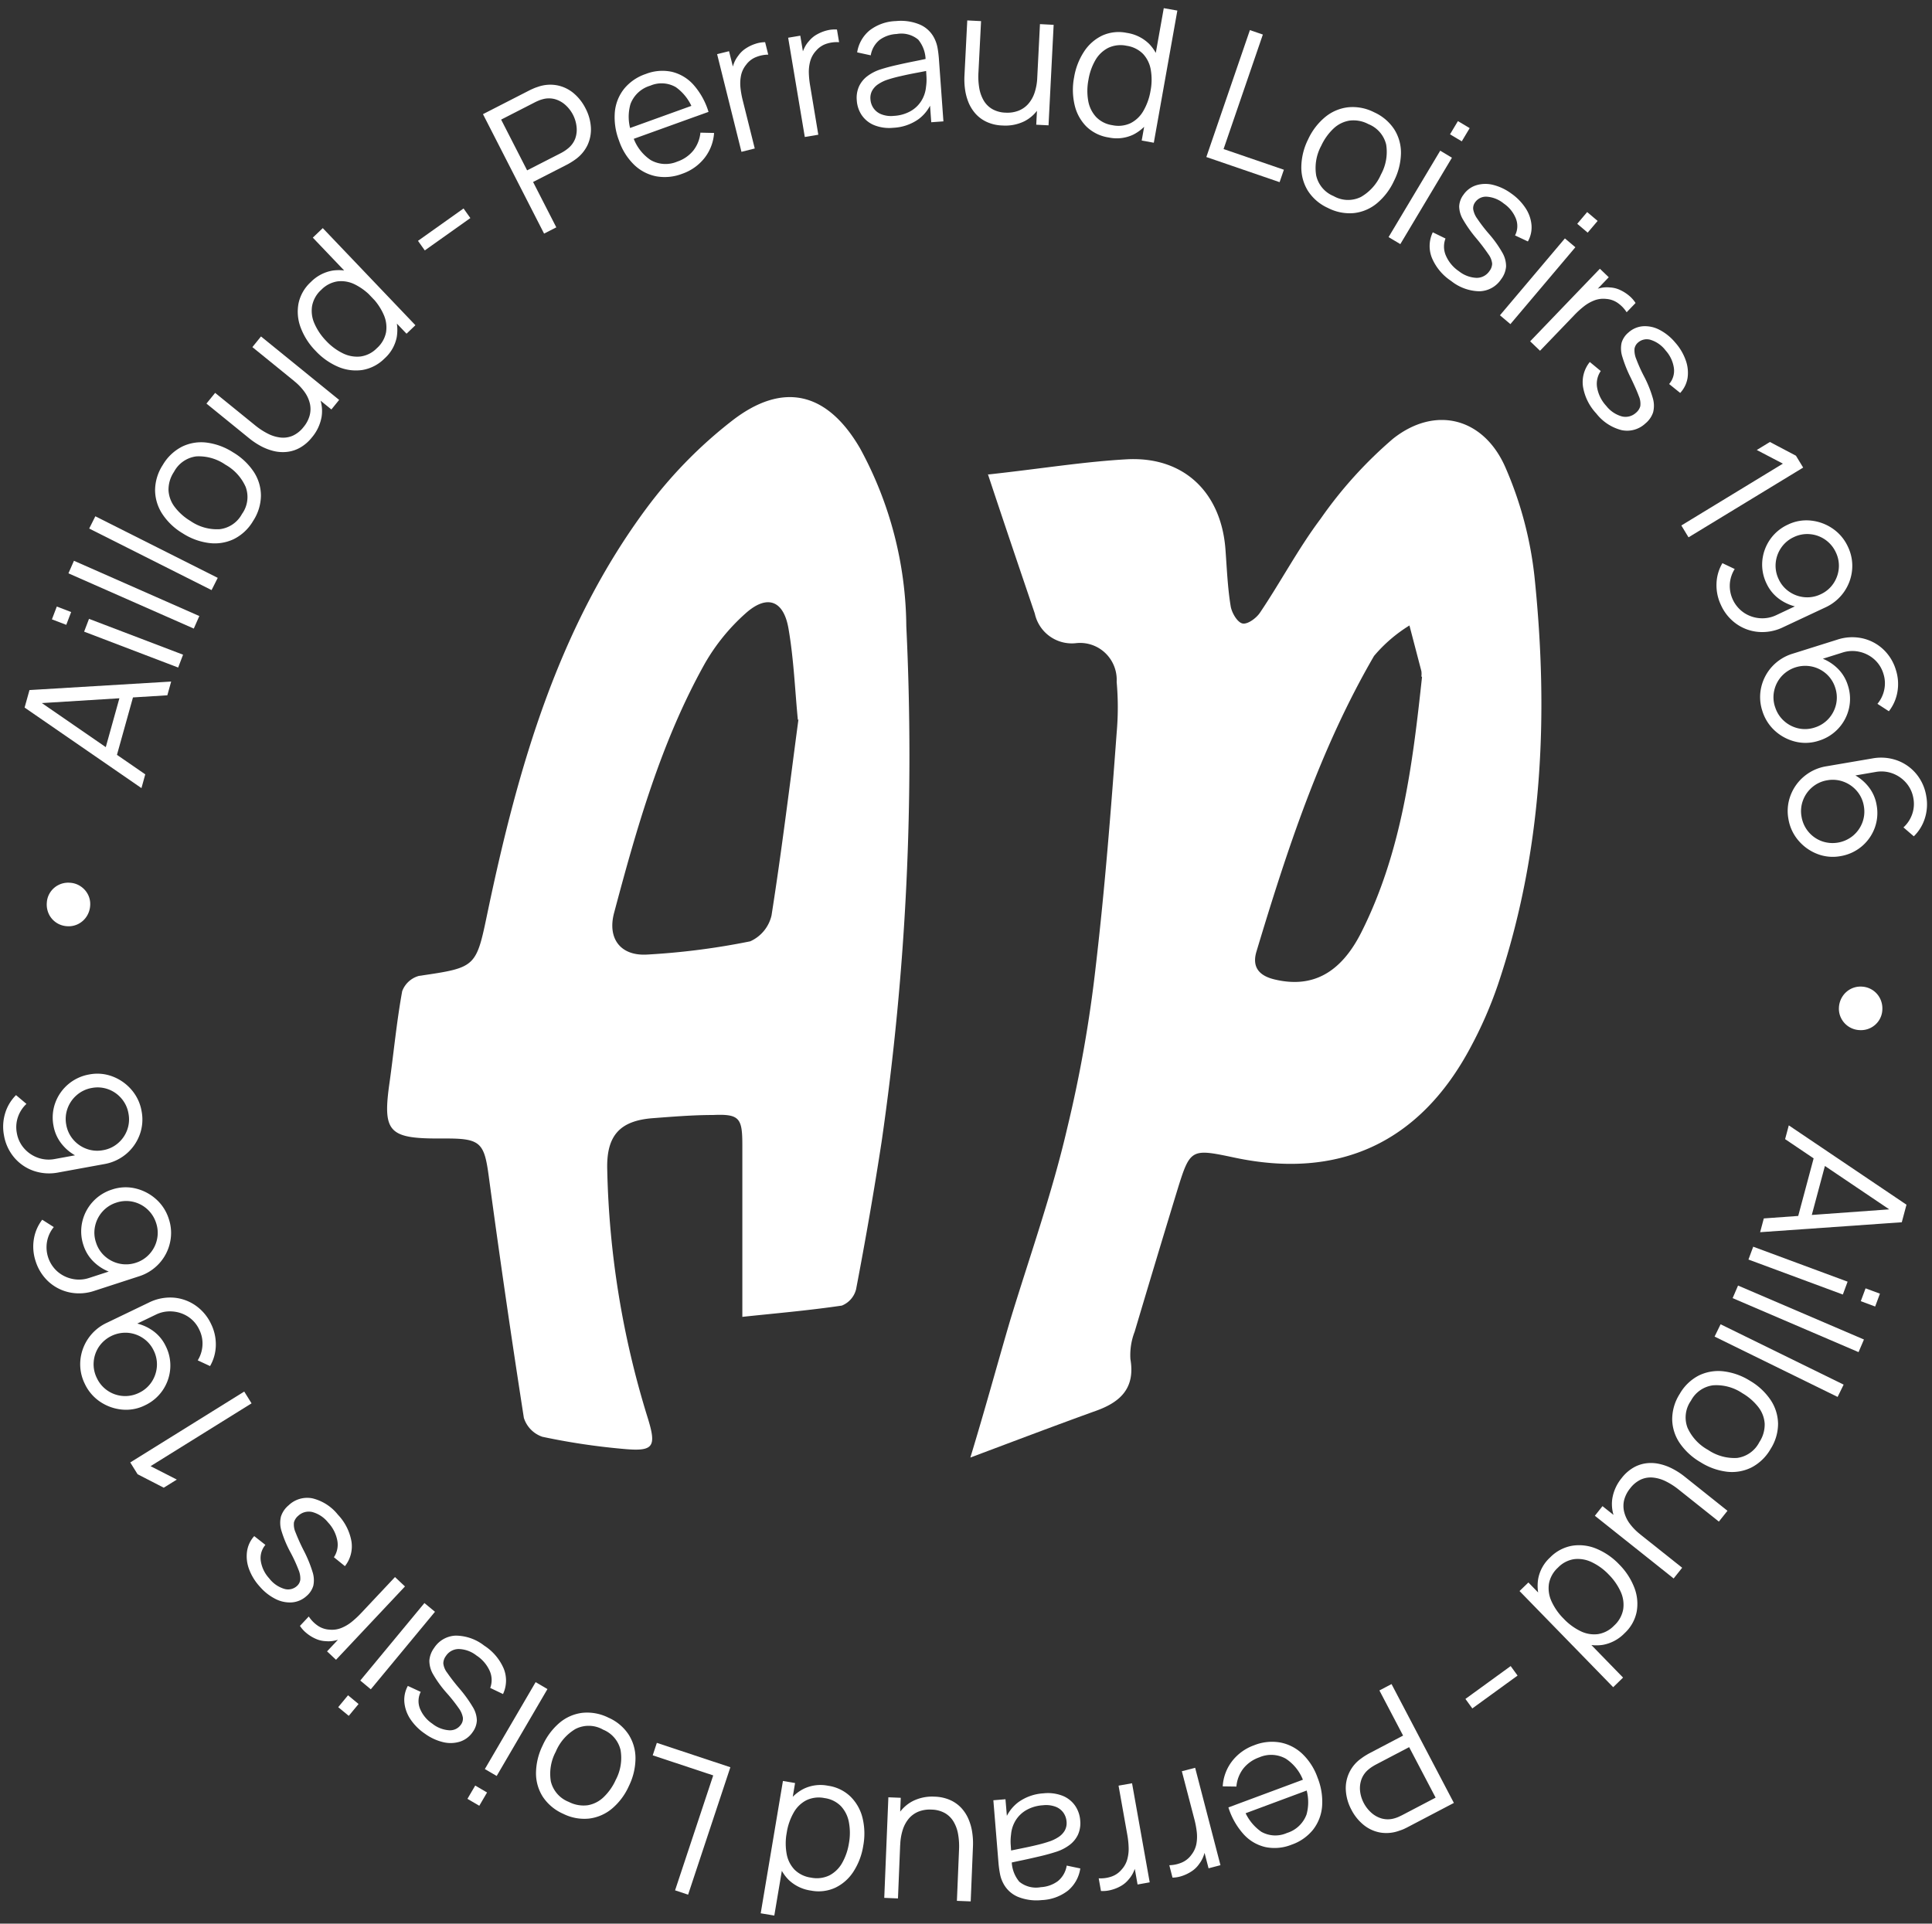 <svg xmlns="http://www.w3.org/2000/svg" width="156.216" height="155.564" viewBox="0 0 156.216 155.564">
  <rect x="0" y="0" width="156.216" height="155.564" fill="#333333" stroke="none"/>
  <g id="Groupe_28" data-name="Groupe 28" transform="translate(-7.391 -8.256)">
    <g id="Groupe_14" data-name="Groupe 14" transform="matrix(-0.105, 0.995, -0.995, -0.105, 170.981, 16.25)">
      <path id="Tracé_81" data-name="Tracé 81" d="M1.883,3.508a1.81,1.81,0,0,1-.915-.184A1.756,1.756,0,0,1,.289,2.73,1.717,1.717,0,0,1,0,1.847,1.732,1.732,0,0,1,.808.275,1.812,1.812,0,0,1,1.7,0a1.711,1.711,0,0,1,.87.181,1.734,1.734,0,0,1,.945,1.483,1.744,1.744,0,0,1-.789,1.568A1.672,1.672,0,0,1,1.883,3.508Z" transform="translate(72.727 3.593)" fill="#fff"/>
      <path id="Tracé_82" data-name="Tracé 82" d="M0,10.131,5.379,0,6.83.229l2,11.3-1.138-.179L5.782.689l.43.067L1.138,10.311ZM2.053,7.794l.162-1.026L7.75,7.64,7.588,8.667Z" transform="translate(84.499 0)" fill="#fff"/>
      <path id="Tracé_83" data-name="Tracé 83" d="M0,10.583,2.01,2.7l1.074.274L1.072,10.857ZM2.394,1.2,2.7,0,3.774.275l-.308,1.2Z" transform="translate(94.554 1.379)" fill="#fff"/>
      <path id="Tracé_84" data-name="Tracé 84" d="M0,10.576,3.27,0,4.329.327,1.057,10.905Z" transform="translate(97.805 2.275)" fill="#fff"/>
      <path id="Tracé_85" data-name="Tracé 85" d="M0,10.4,3.807,0,4.847.379l-3.807,10.4Z" transform="translate(101.066 3.525)" fill="#fff"/>
      <path id="Tracé_86" data-name="Tracé 86" d="M2.184,8.178A3.766,3.766,0,0,1,.544,6.8,3.588,3.588,0,0,1,0,4.861,5.171,5.171,0,0,1,.533,2.648,5.111,5.111,0,0,1,1.912.816,3.553,3.553,0,0,1,3.755.023,3.8,3.8,0,0,1,5.841.409,3.807,3.807,0,0,1,7.492,1.791a3.529,3.529,0,0,1,.549,1.931A5.165,5.165,0,0,1,7.5,5.929,5.18,5.18,0,0,1,6.131,7.769a3.506,3.506,0,0,1-1.841.8A3.816,3.816,0,0,1,2.184,8.178Zm.452-.96a2.344,2.344,0,0,0,2.21.045,3.852,3.852,0,0,0,1.6-1.834,3.786,3.786,0,0,0,.4-2.41A2.373,2.373,0,0,0,5.389,1.372,2.57,2.57,0,0,0,3.854,1.1a2.431,2.431,0,0,0-1.281.655A4.5,4.5,0,0,0,1.6,3.148a3.76,3.76,0,0,0-.389,2.418A2.355,2.355,0,0,0,2.636,7.218Z" transform="translate(104.823 8.44)" fill="#fff"/>
      <path id="Tracé_87" data-name="Tracé 87" d="M1.48,8.784a3.287,3.287,0,0,1-.955-.876A2.763,2.763,0,0,1,.073,6.9a3.113,3.113,0,0,1-.047-1.07A4.262,4.262,0,0,1,.3,4.762a5.831,5.831,0,0,1,.5-.989L3.209,0l.941.6L1.92,4.1a5.727,5.727,0,0,0-.56,1.117,2.972,2.972,0,0,0-.189,1.061,1.934,1.934,0,0,0,.262.949,2.34,2.34,0,0,0,.793.782,2.505,2.505,0,0,0,.983.385A2.02,2.02,0,0,0,4.156,8.3a2.645,2.645,0,0,0,.89-.531,4.476,4.476,0,0,0,.794-.955l.567.568a4.576,4.576,0,0,1-1.5,1.537,3.038,3.038,0,0,1-1.709.44A3.5,3.5,0,0,1,1.48,8.784Zm2.416,1.3L4.972,8.392,4.878,8.33,8.172,3.159l.934.594L4.734,10.616Z" transform="translate(112.79 11.79)" fill="#fff"/>
      <path id="Tracé_88" data-name="Tracé 88" d="M1.251,7.43A3.285,3.285,0,0,1,.12,5.75,3.627,3.627,0,0,1,.155,3.777,5.381,5.381,0,0,1,1.226,1.815,5.408,5.408,0,0,1,2.951.409,3.607,3.607,0,0,1,4.873.01,3.224,3.224,0,0,1,6.706.8,3.243,3.243,0,0,1,7.831,2.46,3.447,3.447,0,0,1,7.77,4.391a5.671,5.671,0,0,1-1.1,1.952A5.729,5.729,0,0,1,4.964,7.771a3.5,3.5,0,0,1-1.89.434A3.106,3.106,0,0,1,1.251,7.43ZM2,6.71a2.318,2.318,0,0,0,1.37.589A2.512,2.512,0,0,0,4.76,6.945,4.786,4.786,0,0,0,6.051,5.828,4.746,4.746,0,0,0,6.917,4.35a2.483,2.483,0,0,0,.089-1.42,2.311,2.311,0,0,0-.822-1.223A2.34,2.34,0,0,0,4.8,1.114a2.522,2.522,0,0,0-1.4.355,4.762,4.762,0,0,0-1.271,1.1A4.663,4.663,0,0,0,1.28,4.031a2.584,2.584,0,0,0-.1,1.442A2.283,2.283,0,0,0,2,6.71ZM3.445,8.961,7.36,4.253l-.093-.077,3.02-3.63.857.712L4.209,9.6Z" transform="translate(120.005 18.221)" fill="#fff"/>
      <path id="Tracé_89" data-name="Tracé 89" d="M0,.635.705,0,3.73,3.358l-.705.635Z" transform="translate(130.32 27.262)" fill="#fff"/>
      <path id="Tracé_90" data-name="Tracé 90" d="M0,6.019,9.025,0l2.323,3.485c.059.086.122.189.19.3a3.419,3.419,0,0,1,.181.362,3.02,3.02,0,0,1,.31,1.528,2.951,2.951,0,0,1-.471,1.391,3.833,3.833,0,0,1-1.122,1.115,3.78,3.78,0,0,1-1.457.6,2.924,2.924,0,0,1-2.754-.97c-.093-.1-.179-.2-.262-.309s-.152-.2-.211-.289L4.043,4.653.615,6.939Zm4.92-1.95L6.612,6.606q.076.113.189.255a2.6,2.6,0,0,0,.24.266,1.862,1.862,0,0,0,.89.505,2.134,2.134,0,0,0,.967,0A2.71,2.71,0,0,0,9.8,7.239a2.776,2.776,0,0,0,.713-.689,2.126,2.126,0,0,0,.377-.894,1.866,1.866,0,0,0-.125-1.016,2.407,2.407,0,0,0-.156-.322c-.06-.1-.116-.193-.166-.27L8.754,1.512Z" transform="translate(132.777 31.301)" fill="#fff"/>
      <path id="Tracé_91" data-name="Tracé 91" d="M.456,5.982A3.882,3.882,0,0,1,.012,3.9,3.574,3.574,0,0,1,.738,2.031,4.934,4.934,0,0,1,2.535.6,5.2,5.2,0,0,1,4.809,0,3.527,3.527,0,0,1,6.747.531a3.827,3.827,0,0,1,1.379,1.59,3.685,3.685,0,0,1,.418,2.087A3.408,3.408,0,0,1,7.7,6.068,5.89,5.89,0,0,1,5.671,7.521l-.5-1.012.349-.174A3.856,3.856,0,0,0,7.352,4.662,2.307,2.307,0,0,0,7.229,2.6,2.454,2.454,0,0,0,5.574,1.181a3.743,3.743,0,0,0-2.483.456A3.649,3.649,0,0,0,1.266,3.322a2.414,2.414,0,0,0,.12,2.147A2.835,2.835,0,0,0,2.426,6.656a2.769,2.769,0,0,0,1.5.4l.1,1.1a3.679,3.679,0,0,1-2.106-.54A3.919,3.919,0,0,1,.456,5.982ZM2.64,1.423l.829-.412L6.235,6.576l-.83.411Z" transform="translate(138.405 41.863)" fill="#fff"/>
      <path id="Tracé_92" data-name="Tracé 92" d="M0,2.861,7.614,0l.351.93-1.834.689L6.3,1.346a2.886,2.886,0,0,1,.748.1,2.385,2.385,0,0,1,.637.27,2.18,2.18,0,0,1,.657.54,3.235,3.235,0,0,1,.462.737,2.537,2.537,0,0,1,.216.756L8.05,4.11a2.751,2.751,0,0,0-.293-.928A1.856,1.856,0,0,0,7.02,2.42,2.049,2.049,0,0,0,6.1,2.114a3.32,3.32,0,0,0-.97.075,7.435,7.435,0,0,0-.938.279L.39,3.9Z" transform="translate(141.172 49.532)" fill="#fff"/>
      <path id="Tracé_93" data-name="Tracé 93" d="M0,2.26,7.814,0l.277.957L6.209,1.5l.19-.259a2.833,2.833,0,0,1,.74.155,2.394,2.394,0,0,1,.614.316,2.208,2.208,0,0,1,.614.592,3.134,3.134,0,0,1,.4.77,2.555,2.555,0,0,1,.156.77l-1,.289a2.663,2.663,0,0,0-.22-.948,1.836,1.836,0,0,0-.675-.816,2,2,0,0,0-.9-.375,3.17,3.17,0,0,0-.972,0,6.96,6.96,0,0,0-.956.205L.307,3.324Z" transform="translate(142.95 55.073)" fill="#fff"/>
      <path id="Tracé_94" data-name="Tracé 94" d="M.076,3.6A3.274,3.274,0,0,1,.115,2.02,2.257,2.257,0,0,1,.809.942,2.411,2.411,0,0,1,1.929.416,2.278,2.278,0,0,1,3.092.468a2.221,2.221,0,0,1,.894.575,3.646,3.646,0,0,1,.651.968c.175.388.348.818.516,1.3s.327.944.474,1.4.279.864.4,1.209l-.311-.34a2.648,2.648,0,0,0,1.668-.792,2.132,2.132,0,0,0,.255-1.78,2.55,2.55,0,0,0-.633-1.317,2.019,2.019,0,0,0-1.32-.575L5.8,0A2.877,2.877,0,0,1,7.671.787a3.692,3.692,0,0,1,1,2.042,4,4,0,0,1-.059,1.939,2.361,2.361,0,0,1-.983,1.308,2.671,2.671,0,0,1-.741.34,8.373,8.373,0,0,1-.864.21l-4.967.939L.873,6.6,2.88,6.216l-.066.3a3.223,3.223,0,0,1-1.808-.97A3.852,3.852,0,0,1,.076,3.6Zm.964-.053a3.1,3.1,0,0,0,.526,1.282,2.442,2.442,0,0,0,.924.775,2.587,2.587,0,0,0,1.161.248,4.107,4.107,0,0,0,.865-.064q.466-.08.694-.123l-.136.455Q4.9,5.574,4.7,4.941C4.568,4.518,4.433,4.1,4.289,3.7a11.043,11.043,0,0,0-.442-1.086,3.319,3.319,0,0,0-.394-.608,1.573,1.573,0,0,0-.562-.434,1.24,1.24,0,0,0-.757-.067,1.438,1.438,0,0,0-.641.3,1.369,1.369,0,0,0-.433.664A2.186,2.186,0,0,0,1.04,3.543Z" transform="translate(144.436 60.77)" fill="#fff"/>
      <path id="Tracé_95" data-name="Tracé 95" d="M.009,3.789A3.315,3.315,0,0,1,.153,2.5,2.772,2.772,0,0,1,.7,1.537,3.148,3.148,0,0,1,1.539.868,4.273,4.273,0,0,1,2.562.463,5.93,5.93,0,0,1,3.656.286L8.121,0l.073,1.113-4.143.264a5.675,5.675,0,0,0-1.231.208,2.926,2.926,0,0,0-.97.474,1.928,1.928,0,0,0-.611.771,2.305,2.305,0,0,0-.163,1.1,2.475,2.475,0,0,0,.268,1.02,2.033,2.033,0,0,0,.631.715,2.638,2.638,0,0,0,.953.4,4.443,4.443,0,0,0,1.239.078l-.122.793a4.563,4.563,0,0,1-2.125-.3A3.022,3.022,0,0,1,.559,5.519,3.49,3.49,0,0,1,.009,3.789ZM.387,6.5l2-.129L2.38,6.263,8.5,5.87l.07,1.107L.452,7.5Z" transform="translate(145.693 69.298)" fill="#fff"/>
      <path id="Tracé_96" data-name="Tracé 96" d="M.008,3.35a3.265,3.265,0,0,1,.686-1.9A3.636,3.636,0,0,1,2.308.306,5.368,5.368,0,0,1,4.522.013,5.374,5.374,0,0,1,6.675.572,3.586,3.586,0,0,1,8.133,1.888a3.224,3.224,0,0,1,.448,1.945,3.249,3.249,0,0,1-.675,1.888,3.434,3.434,0,0,1-1.6,1.091,5.679,5.679,0,0,1-2.224.267,5.7,5.7,0,0,1-2.158-.533A3.5,3.5,0,0,1,.459,5.28,3.12,3.12,0,0,1,.008,3.35ZM.07,6.025,6.182,6.4l.008-.121L10.9,6.57l-.068,1.112L.008,7.018Zm.96-2.5A2.331,2.331,0,0,0,1.364,4.98a2.494,2.494,0,0,0,1.111.913,4.76,4.76,0,0,0,1.663.382,4.754,4.754,0,0,0,1.7-.175,2.474,2.474,0,0,0,1.2-.768,2.319,2.319,0,0,0,.5-1.383A2.351,2.351,0,0,0,7.2,2.478,2.528,2.528,0,0,0,6.086,1.56a4.722,4.722,0,0,0-1.637-.375,4.674,4.674,0,0,0-1.682.181,2.58,2.58,0,0,0-1.222.772A2.27,2.27,0,0,0,1.03,3.527Z" transform="translate(145.72 78.392)" fill="#fff"/>
      <path id="Tracé_97" data-name="Tracé 97" d="M1.337,0l10.6,2.316L11.7,3.4,2.138,1.309l-1.1,5.033L0,6.116Z" transform="translate(143.733 89.751)" fill="#fff"/>
      <path id="Tracé_98" data-name="Tracé 98" d="M.25,2.548A3.736,3.736,0,0,1,1.45.771,3.555,3.555,0,0,1,3.319.025a5.139,5.139,0,0,1,2.257.3A5.093,5.093,0,0,1,7.543,1.5a3.546,3.546,0,0,1,.983,1.749,3.8,3.8,0,0,1-.164,2.116,3.82,3.82,0,0,1-1.2,1.789A3.532,3.532,0,0,1,5.3,7.9a5.17,5.17,0,0,1-2.253-.3A5.207,5.207,0,0,1,1.075,6.43,3.511,3.511,0,0,1,.083,4.681,3.826,3.826,0,0,1,.25,2.548Zm1,.346A2.347,2.347,0,0,0,1.44,5.1,3.849,3.849,0,0,0,3.433,6.49a3.771,3.771,0,0,0,2.439.142A2.379,2.379,0,0,0,7.359,5.015a2.592,2.592,0,0,0,.105-1.553,2.448,2.448,0,0,0-.787-1.205,4.455,4.455,0,0,0-1.486-.824A3.776,3.776,0,0,0,2.744,1.3,2.357,2.357,0,0,0,1.254,2.894Z" transform="translate(141.868 97.424)" fill="#fff"/>
      <path id="Tracé_99" data-name="Tracé 99" d="M.456,0,7.872,3.343,7.417,4.352,0,1.009ZM9.281,3.977l1.133.511L9.959,5.5,8.825,4.986Z" transform="translate(139.881 105.115)" fill="#fff"/>
      <path id="Tracé_100" data-name="Tracé 100" d="M.592,2.062A4.154,4.154,0,0,1,2.273.3,2.574,2.574,0,0,1,4.324.141l-.383,1.08a1.821,1.821,0,0,0-1.364.186,2.912,2.912,0,0,0-1.13,1.2A2.427,2.427,0,0,0,1.08,4.07a1.24,1.24,0,0,0,.666.981,1.031,1.031,0,0,0,.619.148,1.5,1.5,0,0,0,.719-.389A15.763,15.763,0,0,0,4.257,3.684,10.616,10.616,0,0,1,5.623,2.461,2.168,2.168,0,0,1,6.663,2.02a1.721,1.721,0,0,1,.975.237,1.978,1.978,0,0,1,.874.933A2.548,2.548,0,0,1,8.7,4.533a4.14,4.14,0,0,1-.527,1.549,4.32,4.32,0,0,1-1.056,1.3A2.948,2.948,0,0,1,5.82,8a2.345,2.345,0,0,1-1.342-.141l.37-1.087A1.641,1.641,0,0,0,6.183,6.7,2.678,2.678,0,0,0,7.3,5.581a2.443,2.443,0,0,0,.394-1.39,1.068,1.068,0,0,0-.552-.926.818.818,0,0,0-.578-.1,1.8,1.8,0,0,0-.724.412,13.119,13.119,0,0,0-1.1,1.074A9.225,9.225,0,0,1,3.356,5.907a2.191,2.191,0,0,1-1.094.437A1.975,1.975,0,0,1,1.2,6.067,2.167,2.167,0,0,1,.03,4.441,3.775,3.775,0,0,1,.592,2.062Z" transform="translate(136.79 108.503)" fill="#fff"/>
      <path id="Tracé_101" data-name="Tracé 101" d="M.612,0,7.388,4.5l-.615.92L0,.922ZM8.673,5.359l1.035.687L9.1,6.968,8.061,6.279Z" transform="translate(134.467 114.81)" fill="#fff"/>
      <path id="Tracé_102" data-name="Tracé 102" d="M.671,0,7.149,4.92l-.6.792L4.988,4.527h.322a2.8,2.8,0,0,1,.318.685,2.308,2.308,0,0,1,.111.681,2.172,2.172,0,0,1-.107.845,3.165,3.165,0,0,1-.378.783,2.575,2.575,0,0,1-.523.585L3.9,7.476a2.659,2.659,0,0,0,.63-.741,1.851,1.851,0,0,0,.252-1.028,2.031,2.031,0,0,0-.234-.944,3.293,3.293,0,0,0-.579-.781,7.524,7.524,0,0,0-.735-.645L0,.882Z" transform="translate(132.627 117.436)" fill="#fff"/>
      <path id="Tracé_103" data-name="Tracé 103" d="M1.108,1.4A4.169,4.169,0,0,1,3.152.082,2.576,2.576,0,0,1,5.184.4l-.623.961A1.824,1.824,0,0,0,3.19,1.229a2.922,2.922,0,0,0-1.378.9,2.456,2.456,0,0,0-.7,1.341,1.241,1.241,0,0,0,.42,1.109,1.048,1.048,0,0,0,.567.289,1.552,1.552,0,0,0,.792-.214,16.031,16.031,0,0,0,1.4-.82,10.365,10.365,0,0,1,1.613-.872,2.161,2.161,0,0,1,1.113-.188,1.718,1.718,0,0,1,.894.457,1.973,1.973,0,0,1,.633,1.111,2.541,2.541,0,0,1-.13,1.349,4.124,4.124,0,0,1-.872,1.386,4.284,4.284,0,0,1-1.33,1.015,2.936,2.936,0,0,1-1.4.3,2.328,2.328,0,0,1-1.274-.448l.611-.972a1.641,1.641,0,0,0,1.317.238,2.672,2.672,0,0,0,1.343-.829,2.412,2.412,0,0,0,.707-1.261A1.063,1.063,0,0,0,7.2,4.1a.825.825,0,0,0-.54-.229,1.807,1.807,0,0,0-.8.234,12.171,12.171,0,0,0-1.322.787,9.212,9.212,0,0,1-1.635.9,2.173,2.173,0,0,1-1.164.17A1.951,1.951,0,0,1,.77,5.44,2.165,2.165,0,0,1,.009,3.586,3.773,3.773,0,0,1,1.108,1.4Z" transform="translate(126.991 122.034)" fill="#fff"/>
      <path id="Tracé_104" data-name="Tracé 104" d="M.886,0,6.791,7.583,7.647,5.36l.764.981L7.55,8.558l-.885.689L0,.689Z" transform="translate(118.995 131.319)" fill="#fff"/>
      <path id="Tracé_105" data-name="Tracé 105" d="M7.674,10.219a3.57,3.57,0,0,1-1.832.553A3.709,3.709,0,0,1,2.586,8.963L.609,5.765A3.865,3.865,0,0,1,0,3.852,3.6,3.6,0,0,1,.432,2,3.761,3.761,0,0,1,1.808.569,3.725,3.725,0,0,1,3.487.012,3.483,3.483,0,0,1,5.19.3L4.834,1.34A2.566,2.566,0,0,0,3.6,1.086a2.494,2.494,0,0,0-1.232.382A2.508,2.508,0,0,0,1.4,2.495,2.652,2.652,0,0,0,1.12,3.81a2.568,2.568,0,0,0,.394,1.282L2.756,7.1l-.4-.123A3.692,3.692,0,0,1,2.779,5.3,3.227,3.227,0,0,1,3.971,4.026a3.478,3.478,0,0,1,1.8-.548A3.557,3.557,0,0,1,8.9,5.205a3.411,3.411,0,0,1,.533,1.813,3.8,3.8,0,0,1-.445,1.817A3.562,3.562,0,0,1,7.674,10.219ZM7.108,9.3a2.528,2.528,0,0,0,.839-3.511,2.5,2.5,0,0,0-.97-.919,2.586,2.586,0,0,0-1.274-.3,2.494,2.494,0,0,0-1.275.386,2.474,2.474,0,0,0-.915.97,2.563,2.563,0,0,0-.3,1.272,2.6,2.6,0,0,0,1.349,2.19,2.546,2.546,0,0,0,1.267.3A2.5,2.5,0,0,0,7.108,9.3Z" transform="translate(112.047 134.67)" fill="#fff"/>
      <path id="Tracé_106" data-name="Tracé 106" d="M2.193.327a3.546,3.546,0,0,1,1.89-.3A3.653,3.653,0,0,1,5.84.707,3.727,3.727,0,0,1,7.07,2.25L8.6,5.68a3.848,3.848,0,0,1,.346,1.979,3.625,3.625,0,0,1-.67,1.776A3.774,3.774,0,0,1,6.722,10.67,3.724,3.724,0,0,1,4.984,11a3.486,3.486,0,0,1-1.65-.509L3.827,9.5a2.576,2.576,0,0,0,1.191.416A2.617,2.617,0,0,0,7.379,8.816a2.659,2.659,0,0,0,.457-1.263,2.565,2.565,0,0,0-.22-1.326l-.964-2.16.385.175a3.7,3.7,0,0,1-.648,1.608A3.228,3.228,0,0,1,5.04,6.958a3.491,3.491,0,0,1-1.853.3A3.562,3.562,0,0,1,.314,5.134,3.436,3.436,0,0,1,.028,3.266,3.8,3.8,0,0,1,.711,1.525,3.559,3.559,0,0,1,2.193.327Zm.44.983A2.547,2.547,0,0,0,1.119,3.363a2.5,2.5,0,0,0,.212,1.316A2.518,2.518,0,0,0,2.172,5.72a2.57,2.57,0,0,0,1.219.468,2.465,2.465,0,0,0,1.316-.212,2.468,2.468,0,0,0,1.037-.838A2.578,2.578,0,0,0,6.21,3.915,2.517,2.517,0,0,0,6,2.6a2.5,2.5,0,0,0-.833-1.03A2.533,2.533,0,0,0,3.949,1.1,2.48,2.48,0,0,0,2.633,1.31Z" transform="translate(103.562 139.209)" fill="#fff"/>
      <path id="Tracé_107" data-name="Tracé 107" d="M2.655.157A3.555,3.555,0,0,1,4.568.109a3.686,3.686,0,0,1,1.65.912A3.748,3.748,0,0,1,7.23,2.713L8.29,6.319A3.851,3.851,0,0,1,8.37,8.325a3.6,3.6,0,0,1-.9,1.669,3.756,3.756,0,0,1-1.708,1.018A3.722,3.722,0,0,1,4,11.107a3.479,3.479,0,0,1-1.568-.723l.618-.912a2.6,2.6,0,0,0,1.127.571A2.509,2.509,0,0,0,5.463,10a2.513,2.513,0,0,0,1.2-.737,2.676,2.676,0,0,0,.623-1.191A2.6,2.6,0,0,0,7.241,6.73L6.573,4.459l.357.226a3.673,3.673,0,0,1-.856,1.508,3.24,3.24,0,0,1-1.486.916,3.491,3.491,0,0,1-1.876.053A3.564,3.564,0,0,1,.15,4.67,3.433,3.433,0,0,1,.117,2.779a3.768,3.768,0,0,1,.909-1.632A3.562,3.562,0,0,1,2.655.157Zm.3,1.034a2.484,2.484,0,0,0-1.144.69,2.517,2.517,0,0,0-.63,1.142,2.488,2.488,0,0,0,.034,1.331A2.5,2.5,0,0,0,1.912,5.5a2.573,2.573,0,0,0,1.148.629,2.494,2.494,0,0,0,1.332-.034A2.494,2.494,0,0,0,5.531,5.4,2.57,2.57,0,0,0,6.155,4.25a2.491,2.491,0,0,0-.037-1.335,2.466,2.466,0,0,0-.686-1.134A2.541,2.541,0,0,0,4.29,1.155,2.475,2.475,0,0,0,2.959,1.19Z" transform="translate(94.67 142.479)" fill="#fff"/>
      <path id="Tracé_108" data-name="Tracé 108" d="M1.652,0a1.8,1.8,0,0,1,.913.192,1.746,1.746,0,0,1,.672.6,1.7,1.7,0,0,1,.279.885A1.731,1.731,0,0,1,2.7,3.245a1.8,1.8,0,0,1-.9.263,1.689,1.689,0,0,1-.867-.189A1.732,1.732,0,0,1,0,1.827,1.709,1.709,0,0,1,.2.922,1.755,1.755,0,0,1,.8.266,1.685,1.685,0,0,1,1.652,0Z" transform="translate(79.576 148.512)" fill="#fff"/>
      <path id="Tracé_109" data-name="Tracé 109" d="M8.817,1.483,3.333,11.558l-1.448-.244L0,0,1.137.19l1.8,10.675-.43-.071,5.171-9.5ZM6.741,3.8,6.568,4.823l-5.529-.93.173-1.024Z" transform="translate(62.545 143.903)" fill="#fff"/>
      <path id="Tracé_110" data-name="Tracé 110" d="M1.39,9.64l-.318,1.2L0,10.556l.32-1.2ZM3.874.285,1.787,8.147.716,7.863,2.8,0Z" transform="translate(57.485 143.174)" fill="#fff"/>
      <path id="Tracé_111" data-name="Tracé 111" d="M4.434.338,1.056,10.882,0,10.545,3.379,0Z" transform="translate(53.661 142.195)" fill="#fff"/>
      <path id="Tracé_112" data-name="Tracé 112" d="M4.947.392,1.037,10.749,0,10.359,3.911,0Z" transform="translate(49.904 141.039)" fill="#fff"/>
      <path id="Tracé_113" data-name="Tracé 113" d="M5.9.432a3.759,3.759,0,0,1,1.627,1.4,3.593,3.593,0,0,1,.524,1.943A5.123,5.123,0,0,1,7.5,5.978,5.068,5.068,0,0,1,6.1,7.8a3.567,3.567,0,0,1-1.85.775,3.8,3.8,0,0,1-2.083-.408,3.813,3.813,0,0,1-1.638-1.4A3.53,3.53,0,0,1,0,4.83a5.152,5.152,0,0,1,.557-2.2A5.183,5.183,0,0,1,1.948.8,3.521,3.521,0,0,1,3.8.02,3.817,3.817,0,0,1,5.9.432Zm-.462.957a2.336,2.336,0,0,0-2.209-.067A3.839,3.839,0,0,0,1.615,3.139a3.775,3.775,0,0,0-.42,2.406A2.377,2.377,0,0,0,2.628,7.208a2.576,2.576,0,0,0,1.532.284A2.441,2.441,0,0,0,5.448,6.85a4.475,4.475,0,0,0,.99-1.383A3.759,3.759,0,0,0,6.85,3.053,2.353,2.353,0,0,0,5.438,1.389Z" transform="translate(43.037 138.245)" fill="#fff"/>
      <path id="Tracé_114" data-name="Tracé 114" d="M5.271.542,4.178,2.221l.094.062L.929,7.421,0,6.819,4.437,0Zm2.4,1.322a3.309,3.309,0,0,1,.946.885,2.764,2.764,0,0,1,.444,1.016A3.134,3.134,0,0,1,9.1,4.837,4.42,4.42,0,0,1,8.814,5.9a6.145,6.145,0,0,1-.514.983l-2.442,3.75-.934-.608L7.188,6.545a5.716,5.716,0,0,0,.571-1.112,2.92,2.92,0,0,0,.2-1.06,1.937,1.937,0,0,0-.253-.952,2.337,2.337,0,0,0-.785-.789,2.477,2.477,0,0,0-.979-.394,2.025,2.025,0,0,0-.949.078A2.626,2.626,0,0,0,4.1,2.84a4.392,4.392,0,0,0-.8.945l-.563-.572A4.54,4.54,0,0,1,4.245,1.691a3.017,3.017,0,0,1,1.713-.423A3.512,3.512,0,0,1,7.673,1.864Z" transform="translate(34.044 132.791)" fill="#fff"/>
      <path id="Tracé_115" data-name="Tracé 115" d="M7.777.642,3.814,5.312l.09.077L.849,8.989,0,8.269,7.019,0ZM9.955,2.2a3.292,3.292,0,0,1,1.115,1.691,3.646,3.646,0,0,1-.055,1.973A5.392,5.392,0,0,1,9.923,7.809,5.4,5.4,0,0,1,8.184,9.2a3.618,3.618,0,0,1-1.927.379,3.236,3.236,0,0,1-1.824-.808A3.232,3.232,0,0,1,3.325,7.1a3.437,3.437,0,0,1,.081-1.93,5.664,5.664,0,0,1,1.12-1.941A5.712,5.712,0,0,1,6.245,1.817,3.536,3.536,0,0,1,8.14,1.4,3.12,3.12,0,0,1,9.955,2.2ZM9.2,2.91A2.319,2.319,0,0,0,7.837,2.3a2.528,2.528,0,0,0-1.4.341,4.771,4.771,0,0,0-1.3,1.1,4.775,4.775,0,0,0-.882,1.468,2.477,2.477,0,0,0-.1,1.42,2.316,2.316,0,0,0,.808,1.23,2.342,2.342,0,0,0,1.382.608,2.509,2.509,0,0,0,1.4-.341A4.717,4.717,0,0,0,9.028,7.049a4.665,4.665,0,0,0,.864-1.454A2.6,2.6,0,0,0,10,4.152,2.271,2.271,0,0,0,9.2,2.91Z" transform="translate(24.812 127.295)" fill="#fff"/>
      <path id="Tracé_116" data-name="Tracé 116" d="M3.7,3.388l-.712.627L0,.629.712,0Z" transform="translate(22.039 123.788)" fill="#fff"/>
      <path id="Tracé_117" data-name="Tracé 117" d="M12.04,2.9,2.957,8.825.668,5.32C.61,5.231.548,5.129.483,5.013A3.184,3.184,0,0,1,.3,4.65,3,3,0,0,1,.01,3.119,2.947,2.947,0,0,1,.494,1.732,3.849,3.849,0,0,1,1.628.628,3.8,3.8,0,0,1,3.089.042,3,3,0,0,1,4.554.159a3.026,3.026,0,0,1,1.28.879c.09.1.177.207.257.312s.151.2.21.292l1.683,2.58,3.45-2.251ZM7.1,4.8,5.435,2.245c-.049-.077-.112-.162-.186-.257a2.779,2.779,0,0,0-.238-.267A1.88,1.88,0,0,0,4.125,1.2,2.134,2.134,0,0,0,3.159,1.2a2.75,2.75,0,0,0-.911.382,2.781,2.781,0,0,0-.72.683,2.143,2.143,0,0,0-.385.89,1.872,1.872,0,0,0,.115,1.016,2.4,2.4,0,0,0,.152.323c.06.107.114.2.164.273L3.241,7.319Z" transform="translate(11.336 114.831)" fill="#fff"/>
      <path id="Tracé_118" data-name="Tracé 118" d="M8.131,2.215A3.906,3.906,0,0,1,8.554,4.3a3.558,3.558,0,0,1-.745,1.864A4.911,4.911,0,0,1,6,7.575a5.212,5.212,0,0,1-2.282.578A3.53,3.53,0,0,1,1.786,7.6,3.832,3.832,0,0,1,.424,6a3.675,3.675,0,0,1-.4-2.093,3.42,3.42,0,0,1,.864-1.85A5.879,5.879,0,0,1,2.933.625l.492,1.016-.352.17A3.86,3.86,0,0,0,1.221,3.466a2.3,2.3,0,0,0,.1,2.062A2.444,2.444,0,0,0,2.966,6.964a3.733,3.733,0,0,0,2.488-.431A3.65,3.65,0,0,0,7.295,4.867a2.418,2.418,0,0,0-.1-2.15,2.825,2.825,0,0,0-1.028-1.2A2.785,2.785,0,0,0,4.672,1.1L4.58,0A3.669,3.669,0,0,1,6.68.56,3.926,3.926,0,0,1,8.131,2.215ZM5.9,6.75l-.833.4L2.358,1.563l.834-.4Z" transform="translate(9.264 104.923)" fill="#fff"/>
      <path id="Tracé_119" data-name="Tracé 119" d="M9.013,1.328,1.369,4.114,1.03,3.18l1.838-.671L2.7,2.781a2.952,2.952,0,0,1-.748-.1A2.362,2.362,0,0,1,1.315,2.4a2.193,2.193,0,0,1-.653-.548,3.17,3.17,0,0,1-.453-.74A2.5,2.5,0,0,1,0,.356L.975,0A2.694,2.694,0,0,0,1.26.931a1.834,1.834,0,0,0,.729.768,2.024,2.024,0,0,0,.92.314,3.281,3.281,0,0,0,.971-.064,7.193,7.193,0,0,0,.938-.27L8.633.288Z" transform="translate(6.115 101.234)" fill="#fff"/>
      <path id="Tracé_120" data-name="Tracé 120" d="M8.91,1.952,1.072,4.132.805,3.174,2.692,2.65,2.5,2.906a2.82,2.82,0,0,1-.737-.162,2.273,2.273,0,0,1-.609-.323,2.19,2.19,0,0,1-.608-.6,3.228,3.228,0,0,1-.4-.774A2.549,2.549,0,0,1,0,.279L1,0a2.635,2.635,0,0,0,.21.95,1.847,1.847,0,0,0,.666.823,2.044,2.044,0,0,0,.894.386,3.293,3.293,0,0,0,.971.01,7.2,7.2,0,0,0,.959-.2L8.613.886Z" transform="translate(4.489 95.645)" fill="#fff"/>
      <path id="Tracé_121" data-name="Tracé 121" d="M8.683,3.978a3.266,3.266,0,0,1-.055,1.575,2.239,2.239,0,0,1-.7,1.071A2.408,2.408,0,0,1,6.8,7.139a2.26,2.26,0,0,1-1.164-.063,2.207,2.207,0,0,1-.887-.583,3.566,3.566,0,0,1-.642-.976q-.257-.579-.5-1.3c-.164-.477-.316-.948-.459-1.409S2.872,1.943,2.754,1.6l.307.342a2.639,2.639,0,0,0-1.675.775,2.128,2.128,0,0,0-.271,1.778,2.519,2.519,0,0,0,.619,1.323A2.018,2.018,0,0,0,3.049,6.4L2.927,7.518a2.875,2.875,0,0,1-1.865-.807A3.666,3.666,0,0,1,.082,4.66,3.962,3.962,0,0,1,.159,2.723a2.344,2.344,0,0,1,1-1.3A2.8,2.8,0,0,1,1.9,1.091c.282-.081.571-.147.868-.2L7.742,0l.173.971-2.009.36.068-.3a3.219,3.219,0,0,1,1.8.986A3.837,3.837,0,0,1,8.683,3.978Zm-.964.044a3.076,3.076,0,0,0-.514-1.286,2.438,2.438,0,0,0-.918-.785,2.593,2.593,0,0,0-1.16-.26,4.175,4.175,0,0,0-.865.056c-.31.051-.541.089-.694.116l.14-.453q.175.542.364,1.179t.4,1.244A10.913,10.913,0,0,0,4.9,4.923a3.132,3.132,0,0,0,.389.611,1.533,1.533,0,0,0,.557.44,1.218,1.218,0,0,0,.755.075,1.414,1.414,0,0,0,.644-.294,1.366,1.366,0,0,0,.44-.66A2.152,2.152,0,0,0,7.719,4.022Z" transform="translate(3.226 86.589)" fill="#fff"/>
      <path id="Tracé_122" data-name="Tracé 122" d="M8.176.993l-2,.108.005.112L.059,1.547,0,.441,8.122,0Zm.351,2.72A3.282,3.282,0,0,1,8.37,5a2.76,2.76,0,0,1-.559.959,3.193,3.193,0,0,1-.842.661,4.383,4.383,0,0,1-1.027.394,5.821,5.821,0,0,1-1.1.164L.378,7.421.318,6.306l4.144-.225A5.566,5.566,0,0,0,5.7,5.887a2.988,2.988,0,0,0,.974-.464,1.922,1.922,0,0,0,.619-.766,2.306,2.306,0,0,0,.174-1.1A2.492,2.492,0,0,0,7.2,2.535a2.039,2.039,0,0,0-.623-.72A2.647,2.647,0,0,0,5.63,1.4a4.4,4.4,0,0,0-1.238-.09L4.522.52A4.558,4.558,0,0,1,6.643.842,3.018,3.018,0,0,1,8,1.976,3.488,3.488,0,0,1,8.526,3.713Z" transform="translate(2.273 78.108)" fill="#fff"/>
      <path id="Tracé_123" data-name="Tracé 123" d="M10.827,1.763,4.719,1.327l-.01.121L0,1.112.078,0,10.9.771Zm.034,2.676a3.291,3.291,0,0,1-.7,1.9A3.627,3.627,0,0,1,8.532,7.458a5.362,5.362,0,0,1-2.216.274,5.4,5.4,0,0,1-2.149-.581,3.611,3.611,0,0,1-1.446-1.33A3.22,3.22,0,0,1,2.3,3.873a3.246,3.246,0,0,1,.692-1.884A3.448,3.448,0,0,1,4.593.915,5.684,5.684,0,0,1,6.819.668a5.714,5.714,0,0,1,2.154.555A3.51,3.51,0,0,1,10.43,2.5,3.116,3.116,0,0,1,10.861,4.438Zm-1.02-.185A2.322,2.322,0,0,0,9.522,2.8a2.507,2.507,0,0,0-1.1-.924,4.8,4.8,0,0,0-1.658-.4,4.743,4.743,0,0,0-1.706.159,2.485,2.485,0,0,0-1.206.755,2.331,2.331,0,0,0-.514,1.38,2.341,2.341,0,0,0,.326,1.472,2.522,2.522,0,0,0,1.1.928A4.694,4.694,0,0,0,6.4,6.558,4.678,4.678,0,0,0,8.084,6.4a2.586,2.586,0,0,0,1.228-.763A2.264,2.264,0,0,0,9.841,4.254Z" transform="translate(0 68.728)" fill="#fff"/>
      <path id="Tracé_124" data-name="Tracé 124" d="M10.571,6.339,0,3.915.247,2.836,9.784,5.022,10.935,0l1.035.238Z" transform="translate(1.033 58.817)" fill="#fff"/>
      <path id="Tracé_125" data-name="Tracé 125" d="M8.343,5.428A3.758,3.758,0,0,1,7.125,7.19a3.6,3.6,0,0,1-1.878.726A5.152,5.152,0,0,1,2.994,7.6,5.1,5.1,0,0,1,1.04,6.4a3.545,3.545,0,0,1-.964-1.76A3.794,3.794,0,0,1,.262,2.523,3.808,3.808,0,0,1,1.479.75,3.519,3.519,0,0,1,3.35.02,5.158,5.158,0,0,1,5.6.344a5.172,5.172,0,0,1,1.96,1.191,3.5,3.5,0,0,1,.974,1.758A3.818,3.818,0,0,1,8.343,5.428Zm-1-.36a2.347,2.347,0,0,0-.164-2.2A3.869,3.869,0,0,0,5.2,1.448a3.786,3.786,0,0,0-2.438-.166,2.373,2.373,0,0,0-1.5,1.6A2.563,2.563,0,0,0,1.14,4.436,2.452,2.452,0,0,0,1.912,5.65a4.5,4.5,0,0,0,1.479.839,3.768,3.768,0,0,0,2.444.157A2.359,2.359,0,0,0,7.343,5.068Z" transform="translate(6.323 49.525)" fill="#fff"/>
      <path id="Tracé_126" data-name="Tracé 126" d="M1.128,1.528,0,1.005.464,0,1.593.523ZM9.911,5.594,2.528,2.176l.466-1L10.376,4.59Z" transform="translate(6.583 44.237)" fill="#fff"/>
      <path id="Tracé_127" data-name="Tracé 127" d="M8.1,6.028a4.155,4.155,0,0,1-1.7,1.743,2.566,2.566,0,0,1-2.053.141l.392-1.075a1.823,1.823,0,0,0,1.367-.174A2.916,2.916,0,0,0,7.256,5.478a2.444,2.444,0,0,0,.382-1.463,1.238,1.238,0,0,0-.657-.986,1.023,1.023,0,0,0-.618-.155,1.531,1.531,0,0,0-.723.382A16.152,16.152,0,0,0,4.455,4.37,10.373,10.373,0,0,1,3.078,5.58a2.14,2.14,0,0,1-1.042.43,1.693,1.693,0,0,1-.972-.248A1.97,1.97,0,0,1,.2,4.823,2.54,2.54,0,0,1,.022,3.48,4.192,4.192,0,0,1,.563,1.933,4.33,4.33,0,0,1,1.634.647a2.939,2.939,0,0,1,1.3-.609A2.319,2.319,0,0,1,4.276.191L3.9,1.275a1.644,1.644,0,0,0-1.337.062A2.664,2.664,0,0,0,1.436,2.444,2.43,2.43,0,0,0,1.026,3.83a1.065,1.065,0,0,0,.544.93.811.811,0,0,0,.578.1,1.822,1.822,0,0,0,.727-.407A12.672,12.672,0,0,0,3.987,3.395,9.188,9.188,0,0,1,5.38,2.158a2.189,2.189,0,0,1,1.1-.427,1.958,1.958,0,0,1,1.057.288A2.162,2.162,0,0,1,8.691,3.655,3.766,3.766,0,0,1,8.1,6.028Z" transform="translate(11.387 38.407)" fill="#fff"/>
      <path id="Tracé_128" data-name="Tracé 128" d="M1.027,1.615,0,.916.623,0,1.65.7ZM9.036,7.05,2.306,2.482l.622-.916,6.73,4.569Z" transform="translate(12.798 33.167)" fill="#fff"/>
      <path id="Tracé_129" data-name="Tracé 129" d="M6.424,8.147,0,3.159l.608-.786,1.547,1.2-.323,0a2.884,2.884,0,0,1-.308-.687A2.3,2.3,0,0,1,1.419,2.2a2.17,2.17,0,0,1,.116-.844A3.276,3.276,0,0,1,1.92.579,2.54,2.54,0,0,1,2.451,0l.82.638a2.668,2.668,0,0,0-.637.734A1.861,1.861,0,0,0,2.372,2.4a2.033,2.033,0,0,0,.225.945,3.257,3.257,0,0,0,.571.787,7.367,7.367,0,0,0,.729.652L7.1,7.273Z" transform="translate(17.246 29.422)" fill="#fff"/>
      <path id="Tracé_130" data-name="Tracé 130" d="M7.446,7.033a4.151,4.151,0,0,1-2.057,1.3,2.578,2.578,0,0,1-2.028-.341l.633-.956a1.82,1.82,0,0,0,1.369.149A2.9,2.9,0,0,0,6.748,6.3a2.436,2.436,0,0,0,.713-1.334,1.24,1.24,0,0,0-.409-1.112,1.043,1.043,0,0,0-.566-.294,1.519,1.519,0,0,0-.792.2q-.5.244-1.412.808a10.424,10.424,0,0,1-1.62.856A2.168,2.168,0,0,1,1.547,5.6a1.713,1.713,0,0,1-.887-.467A1.98,1.98,0,0,1,.036,4.02,2.53,2.53,0,0,1,.18,2.673,4.127,4.127,0,0,1,1.066,1.3a4.316,4.316,0,0,1,1.339-1A2.957,2.957,0,0,1,3.813,0,2.334,2.334,0,0,1,5.081.465l-.622.965A1.636,1.636,0,0,0,3.145,1.18a2.668,2.668,0,0,0-1.35.813,2.437,2.437,0,0,0-.72,1.254,1.063,1.063,0,0,0,.311,1.031.826.826,0,0,0,.54.234,1.831,1.831,0,0,0,.8-.226,12.47,12.47,0,0,0,1.328-.774A9.313,9.313,0,0,1,5.7,2.635a2.178,2.178,0,0,1,1.165-.159A1.953,1.953,0,0,1,7.826,3a2.158,2.158,0,0,1,.742,1.86A3.761,3.761,0,0,1,7.446,7.033Z" transform="translate(21.466 24.607)" fill="#fff"/>
      <path id="Tracé_131" data-name="Tracé 131" d="M7.462,9.3,1.631,1.663.755,3.878,0,2.89.882.682,1.775,0,8.354,8.622Z" transform="translate(29.729 14.556)" fill="#fff"/>
      <path id="Tracé_132" data-name="Tracé 132" d="M1.786.534A3.56,3.56,0,0,1,3.624,0,3.688,3.688,0,0,1,5.452.462,3.734,3.734,0,0,1,6.862,1.839L8.806,5.056a3.832,3.832,0,0,1,.587,1.92,3.582,3.582,0,0,1-.446,1.846,3.744,3.744,0,0,1-1.39,1.417,3.718,3.718,0,0,1-1.684.542,3.465,3.465,0,0,1-1.7-.3l.366-1.039a2.579,2.579,0,0,0,1.234.266A2.627,2.627,0,0,0,7.98,8.32a2.664,2.664,0,0,0,.3-1.311A2.61,2.61,0,0,0,7.9,5.72L6.672,3.7l.4.126A3.713,3.713,0,0,1,6.632,5.5a3.225,3.225,0,0,1-1.2,1.264,3.494,3.494,0,0,1-1.8.53,3.591,3.591,0,0,1-1.765-.442A3.552,3.552,0,0,1,.515,5.537,3.426,3.426,0,0,1,0,3.717,3.784,3.784,0,0,1,.463,1.905,3.577,3.577,0,0,1,1.786.534Zm.557.922A2.54,2.54,0,0,0,1.1,3.68a2.487,2.487,0,0,0,.372,1.28,2.5,2.5,0,0,0,.963.927A2.571,2.571,0,0,0,3.7,6.2a2.506,2.506,0,0,0,1.28-.374A2.486,2.486,0,0,0,5.9,4.87,2.574,2.574,0,0,0,6.213,3.6a2.5,2.5,0,0,0-.374-1.283,2.487,2.487,0,0,0-.953-.92,2.559,2.559,0,0,0-1.263-.314A2.484,2.484,0,0,0,2.343,1.456Z" transform="translate(35.699 9.755)" fill="#fff"/>
      <path id="Tracé_133" data-name="Tracé 133" d="M6.7,10.707a3.561,3.561,0,0,1-1.893.285,3.679,3.679,0,0,1-1.75-.7A3.734,3.734,0,0,1,1.847,8.738L.349,5.29A3.84,3.84,0,0,1,.022,3.31,3.62,3.62,0,0,1,.711,1.54,3.745,3.745,0,0,1,2.279.32,3.708,3.708,0,0,1,4.019.008,3.492,3.492,0,0,1,5.664.531l-.5.982a2.584,2.584,0,0,0-1.187-.427,2.5,2.5,0,0,0-1.276.2,2.523,2.523,0,0,0-1.1.879,2.684,2.684,0,0,0-.47,1.261,2.576,2.576,0,0,0,.207,1.326l.942,2.168L1.9,6.743a3.716,3.716,0,0,1,.661-1.6A3.23,3.23,0,0,1,3.925,4.049a3.473,3.473,0,0,1,1.854-.286A3.559,3.559,0,0,1,8.63,5.92,3.424,3.424,0,0,1,8.9,7.79a3.788,3.788,0,0,1-.7,1.734A3.586,3.586,0,0,1,6.7,10.707Zm-.43-.989a2.5,2.5,0,0,0,1.049-.824,2.552,2.552,0,0,0,.485-1.212,2.487,2.487,0,0,0-.2-1.319A2.518,2.518,0,0,0,6.78,5.317a2.576,2.576,0,0,0-1.216-.483,2.5,2.5,0,0,0-1.319.2A2.489,2.489,0,0,0,3.2,5.861,2.57,2.57,0,0,0,2.725,7.08a2.59,2.59,0,0,0,1.022,2.36,2.537,2.537,0,0,0,1.211.479A2.467,2.467,0,0,0,6.275,9.719Z" transform="translate(44.7 5.07)" fill="#fff"/>
      <path id="Tracé_134" data-name="Tracé 134" d="M5.738,11.036a3.537,3.537,0,0,1-1.913.027,3.681,3.681,0,0,1-1.641-.927,3.726,3.726,0,0,1-1-1.7L.165,4.816A3.856,3.856,0,0,1,.106,2.81a3.605,3.605,0,0,1,.919-1.661,3.744,3.744,0,0,1,1.717-1A3.705,3.705,0,0,1,4.509.072,3.482,3.482,0,0,1,6.07.811l-.629.907a2.59,2.59,0,0,0-1.12-.583,2.492,2.492,0,0,0-1.291.029,2.525,2.525,0,0,0-1.2.724A2.679,2.679,0,0,0,1.19,3.074a2.6,2.6,0,0,0,.029,1.342l.644,2.276-.353-.229a3.7,3.7,0,0,1,.87-1.5,3.225,3.225,0,0,1,1.5-.9A3.486,3.486,0,0,1,5.751,4.03,3.558,3.558,0,0,1,8.288,6.548,3.437,3.437,0,0,1,8.3,8.438a3.792,3.792,0,0,1-.926,1.624A3.577,3.577,0,0,1,5.738,11.036ZM5.445,10A2.544,2.544,0,0,0,7.237,8.185a2.595,2.595,0,0,0-.7-2.483,2.569,2.569,0,0,0-1.141-.64,2.5,2.5,0,0,0-1.333.021,2.491,2.491,0,0,0-1.145.681,2.582,2.582,0,0,0-.637,1.142A2.511,2.511,0,0,0,2.3,8.244a2.48,2.48,0,0,0,.675,1.139,2.544,2.544,0,0,0,1.135.637A2.477,2.477,0,0,0,5.445,10Z" transform="translate(54.135 1.725)" fill="#fff"/>
      <path id="Tracé_135" data-name="Tracé 135" d="M28.692,74.255v-13.8c0-2.191-.2-2.56-2.359-2.462-1.625,0-3.263.135-4.888.258-2.664.209-3.74,1.415-3.666,4.148a72.585,72.585,0,0,0,3.251,20c.77,2.462.5,2.806-2.053,2.56a54.22,54.22,0,0,1-6.441-.972,2.368,2.368,0,0,1-1.491-1.526Q9.529,72.729,8.209,62.944c-.354-2.634-.648-3.04-3.275-3.052H4.115c-4.045,0-4.485-.6-3.911-4.579.342-2.462.574-4.923,1.014-7.324a2.01,2.01,0,0,1,1.344-1.231c4.693-.689,4.62-.665,5.585-5.293C10.592,29.859,13.819,18.56,21,8.91a36.458,36.458,0,0,1,6.832-6.979c4.119-3.212,7.7-2.376,10.364,2.2a30.448,30.448,0,0,1,3.74,14.376,217.561,217.561,0,0,1-1.992,41.627c-.611,3.988-1.308,7.976-2.065,11.939a1.928,1.928,0,0,1-1.149,1.317c-2.75.406-5.524.64-8.042.911M33.177,26.08c-.232-2.363-.33-4.923-.758-7.385-.391-2.277-1.723-2.782-3.459-1.231a16.2,16.2,0,0,0-3.3,4.062c-3.52,6.3-5.487,13.219-7.333,20.161-.538,2.056.526,3.459,2.64,3.348a58.133,58.133,0,0,0,8.359-1.071,3.035,3.035,0,0,0,1.723-2.092c.819-5.194,1.454-10.425,2.175-15.841" transform="matrix(-0.105, -0.995, 0.995, -0.105, 37.85, 128.959)" fill="#fff"/>
      <path id="Tracé_136" data-name="Tracé 136" d="M1.466,4.4c4.29-.468,7.785-1.046,11.3-1.231,4.571-.185,7.54,2.769,7.846,7.385.11,1.5.171,3.016.415,4.493.086.529.538,1.3.953,1.391S23.11,16,23.4,15.555c1.662-2.462,3.092-5.182,4.888-7.57a34.377,34.377,0,0,1,5.854-6.474C37.568-1.2,41.479-.175,43.226,3.85a30.167,30.167,0,0,1,2.346,8.862c1.149,11.139.66,22.155-2.958,32.9A33.357,33.357,0,0,1,40.4,50.683c-4.094,7.693-10.62,10.708-19.089,8.9-3.5-.739-3.556-.726-4.607,2.671q-1.735,5.686-3.434,11.4a5.226,5.226,0,0,0-.342,2.216c.391,2.3-.758,3.434-2.713,4.148C6.978,81.184,3.776,82.4,0,83.818c1.222-4.013,2.175-7.545,3.214-11.078C4.778,67.607,6.6,62.487,7.821,57.219a105.8,105.8,0,0,0,2.31-13.108c.733-6.265,1.222-12.555,1.686-18.844a23.092,23.092,0,0,0,0-4.111,2.99,2.99,0,0,0-.922-2.333,2.944,2.944,0,0,0-2.365-.794,3.057,3.057,0,0,1-3.324-2.388c-1.222-3.606-2.444-7.2-3.789-11.262M36.431,20.712a1.631,1.631,0,0,0,0-.418L35.466,16.6a11.877,11.877,0,0,0-2.86,2.462c-4.351,7.484-7.027,15.669-9.508,23.915-.354,1.231.232,1.92,1.467,2.216,3.019.726,5.341-.468,7.027-3.828,3.251-6.474,4.131-13.539,4.889-20.6" transform="matrix(-0.105, -0.995, 0.995, -0.105, 34.742, 81.891)" fill="#fff"/>
    </g>
  </g>
</svg>
